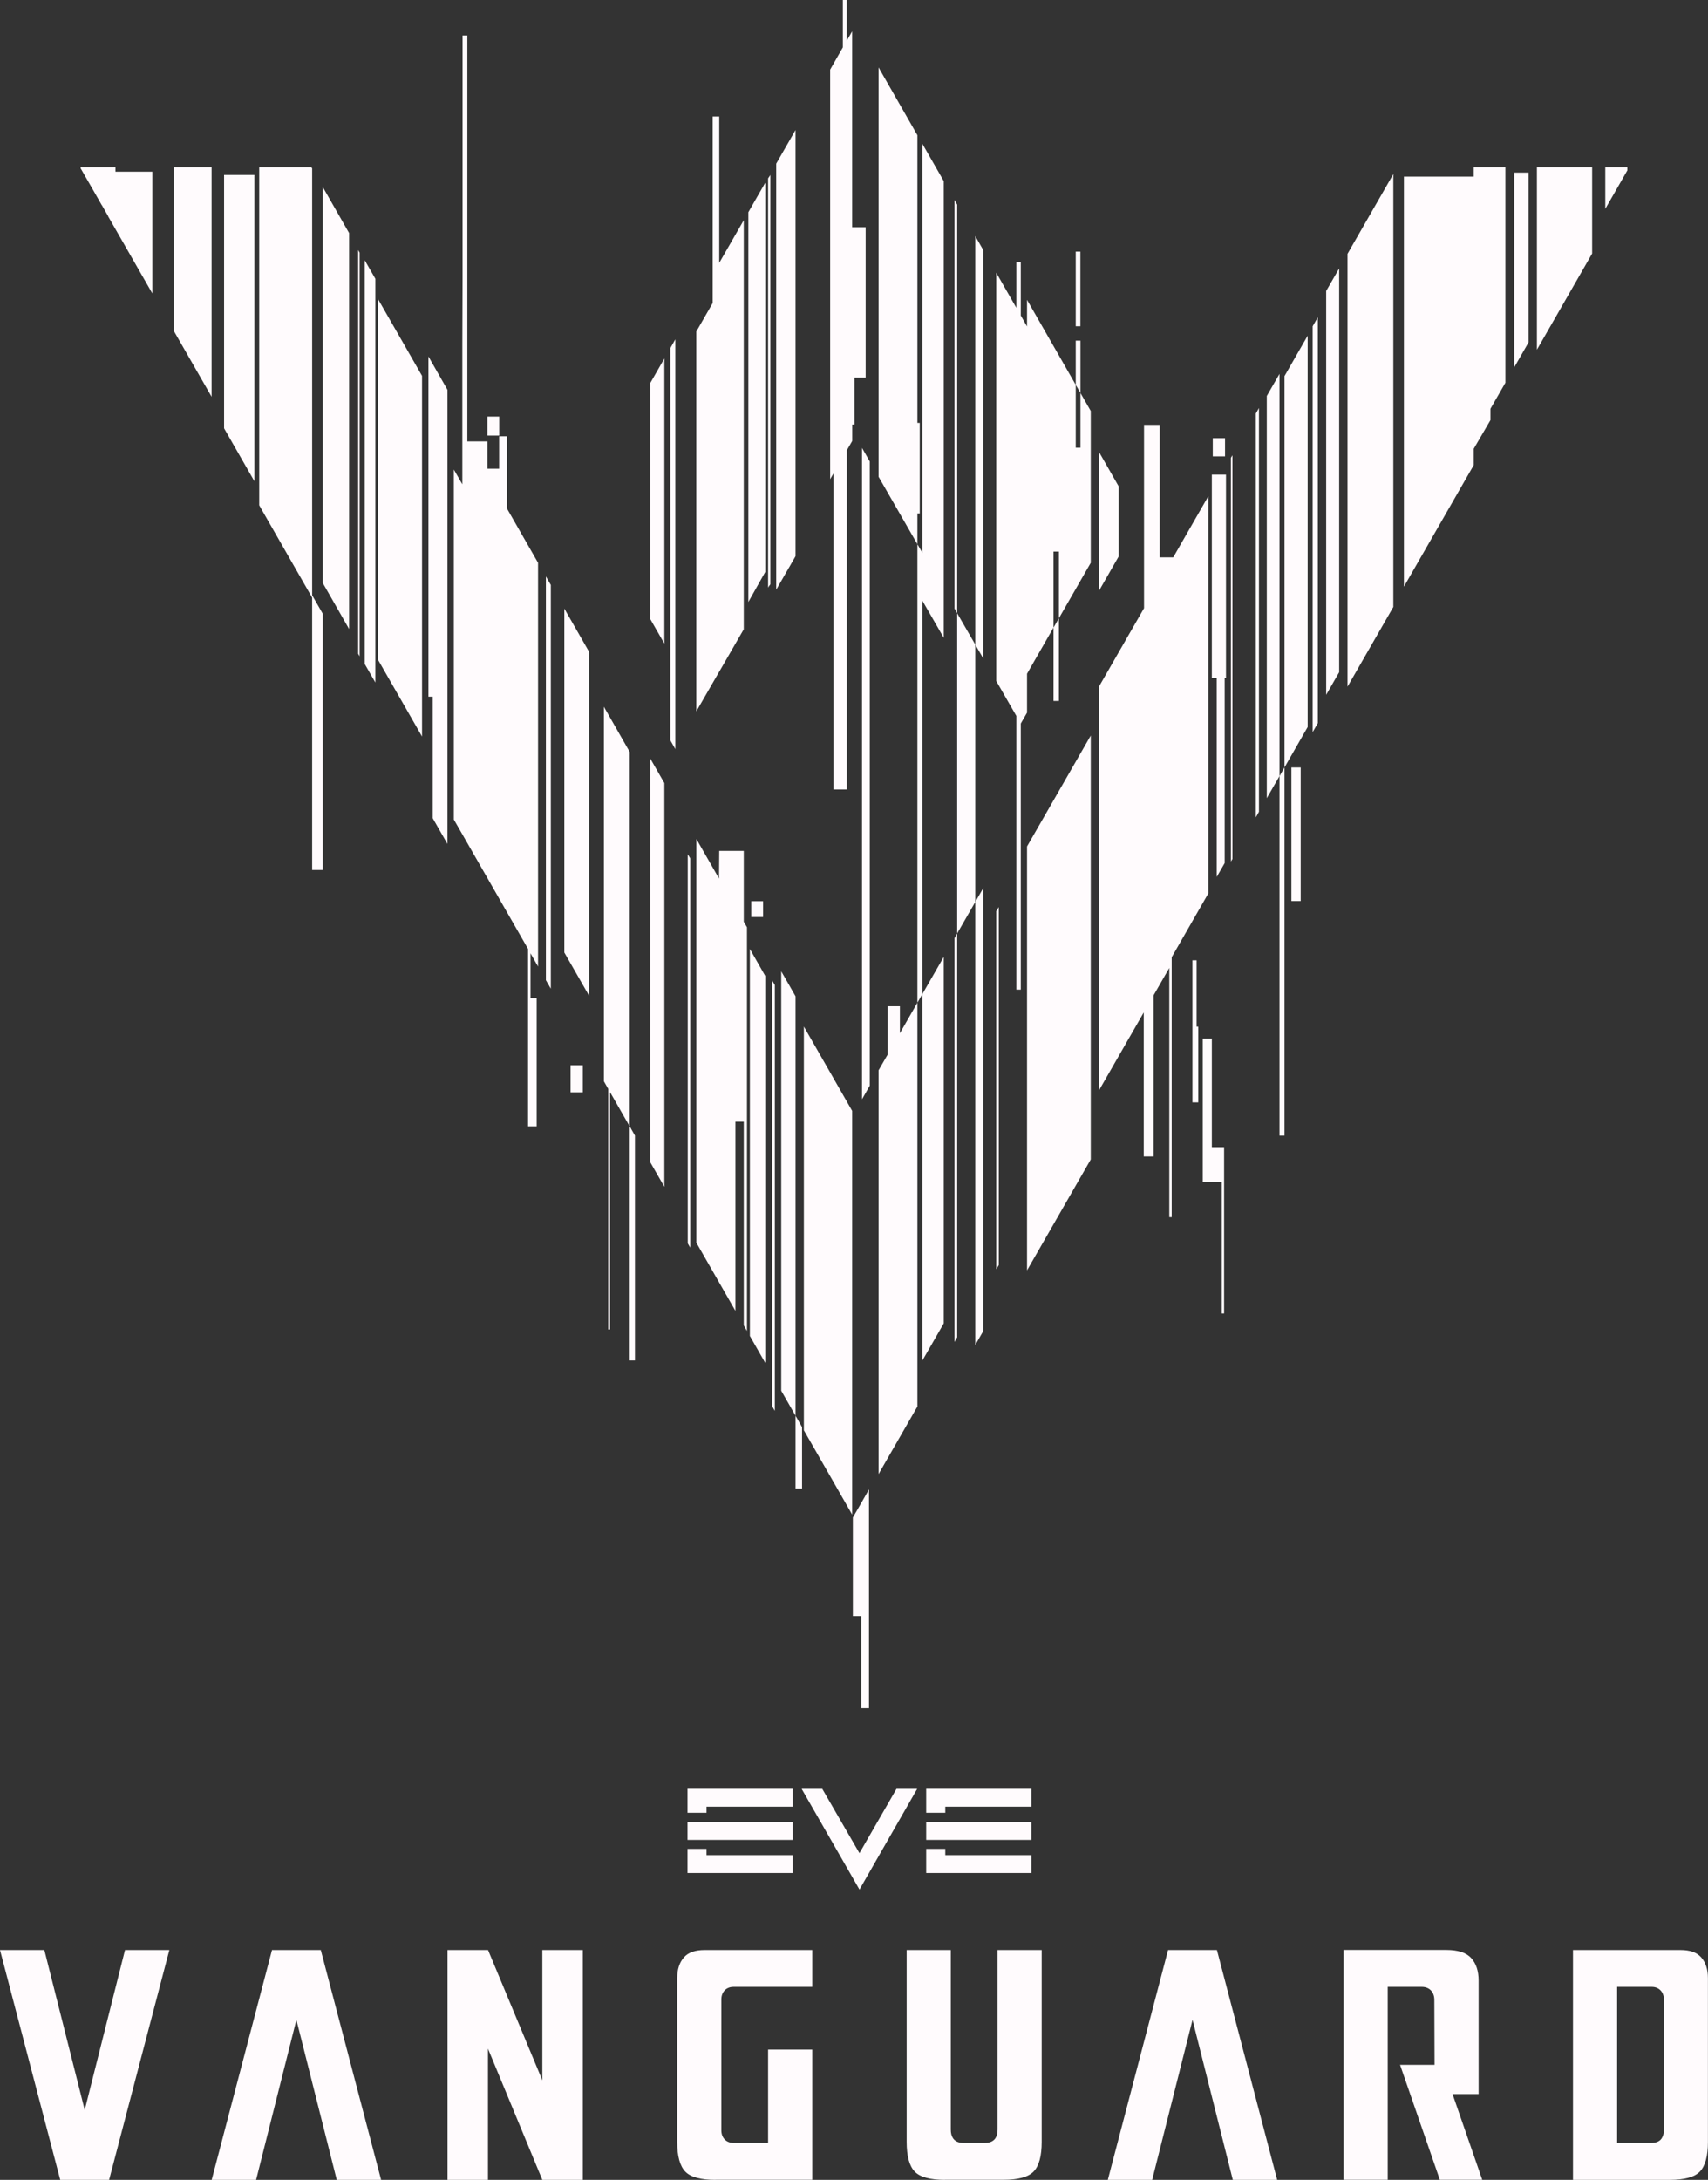 <svg width="196" height="250" viewBox="0 0 196 250" fill="none" xmlns="http://www.w3.org/2000/svg">
<rect x="0" y="0" width="196" height="250" fill="#333333" stroke="none"/>
<g clip-path="url(#clip0_1808_10928)">
<path d="M152.184 79.684L153.674 77.094V30.783L152.184 33.372V79.684Z" fill="#FFFBFD"/>
<path d="M154.633 75.421V78.751L159.889 69.609V66.278V19.967L154.633 29.109V75.421Z" fill="#FFFBFD"/>
<path d="M19.942 37.943L24.282 45.504V19.184H19.942V37.943Z" fill="#FFFBFD"/>
<path d="M108.3 151.774V109.742L105.851 113.997V156.028L108.3 151.774Z" fill="#FFFBFD"/>
<path d="M64.758 109.242L67.599 114.197V74.754L64.758 69.8V109.242Z" fill="#FFFBFD"/>
<path d="M109.533 153.905L109.841 153.364V107.052L109.533 107.594V153.905Z" fill="#FFFBFD"/>
<path d="M111.916 154.255L112.831 152.656V148.168V101.857L111.916 103.447V149.759V154.255Z" fill="#FFFBFD"/>
<path d="M144.112 93.739L144.47 93.106V46.794L144.112 47.427V93.739Z" fill="#FFFBFD"/>
<path d="M138.664 56.903L134.632 63.922H133.083V48.726H132.35H131.283V69.75L130.009 71.965L129.334 73.131L129.109 73.53L128.376 74.804L126.127 78.718V125.029L128.376 121.116L129.109 119.842L129.334 119.442L130.009 118.276L131.25 116.112V132.631H132.35H132.375V114.155L133.308 112.531L134.182 111.007V139.592H134.457V109.784L138.664 102.456V56.903Z" fill="#FFFBFD"/>
<path d="M147.402 88.01L150.059 83.38V38.501L147.402 43.131V88.01Z" fill="#FFFBFD"/>
<path d="M117.855 139.417V145.695L125.169 132.973V126.703V84.355L117.855 97.077V139.417Z" fill="#FFFBFD"/>
<path d="M150.634 83.963L151.225 82.931V36.386L150.634 37.419V83.963Z" fill="#FFFBFD"/>
<path d="M114.323 145.57L114.614 145.087V104.022L114.323 104.505V145.57Z" fill="#FFFBFD"/>
<path d="M78.92 142.606L79.211 143.089V98.451L78.92 97.968V142.606Z" fill="#FFFBFD"/>
<path d="M62.643 112.415L63.209 113.389V67.086L62.643 66.112V112.415Z" fill="#FFFBFD"/>
<path d="M145.369 45.412V91.54L146.827 89.009V42.881L145.369 45.412Z" fill="#FFFBFD"/>
<path d="M176.366 37.594V40.108L182.705 29.076V26.57V19.184H176.366V37.594Z" fill="#FFFBFD"/>
<path d="M173.759 42.14L175.407 39.267V19.8H173.759V42.14Z" fill="#FFFBFD"/>
<path d="M184.213 19.184V23.955L186.745 19.542V19.184H184.213Z" fill="#FFFBFD"/>
<path d="M41.101 74.979L41.268 75.271V28.968L41.101 28.676V74.979Z" fill="#FFFBFD"/>
<path d="M141.254 98.809L141.429 98.518V52.215L141.254 52.506V98.809Z" fill="#FFFBFD"/>
<path d="M69.299 81.057V124.013L69.798 124.888V152.473H70.007V125.254L72.256 129.184V86.228L69.299 81.057Z" fill="#FFFBFD"/>
<path d="M74.622 133.297L76.237 136.112V89.808L74.622 86.994V133.297Z" fill="#FFFBFD"/>
<path d="M43.358 75.629L48.431 84.471V43.106L43.358 34.263V75.629Z" fill="#FFFBFD"/>
<path d="M49.165 79.9H49.656V93.838L51.346 96.786V44.704L49.165 40.883V79.9Z" fill="#FFFBFD"/>
<path d="M170.835 19.184H169.119V20.258H161.105V67.286L169.119 53.339V51.465L171.035 48.185V46.878L172.751 43.897V19.184H171.035H170.835Z" fill="#FFFBFD"/>
<path d="M90.532 112.931L89.649 111.399V159.5L90.532 161.041L91.29 162.365V114.263L90.532 112.931Z" fill="#FFFBFD"/>
<path d="M37.044 66.869L40.06 72.14V26.728L37.044 21.457V66.869Z" fill="#FFFBFD"/>
<path d="M88.608 161.274L88.916 161.807V112.973L88.608 112.44V161.274Z" fill="#FFFBFD"/>
<path d="M74.622 70.999L76.237 73.814V41.116L74.622 43.93V70.999Z" fill="#FFFBFD"/>
<path d="M111.916 73.922L112.831 75.512V28.676L111.916 27.077V73.922Z" fill="#FFFBFD"/>
<path d="M105.851 63.406L105.276 62.415V114.996L105.851 113.997V68.901L108.3 73.147V20.774L105.851 16.503V63.406Z" fill="#FFFBFD"/>
<path d="M109.533 22.931V69.792L109.841 70.333V23.472L109.533 22.931Z" fill="#FFFBFD"/>
<path d="M88.141 67.394C88.2 67.294 88.25 67.202 88.4 67.011V20.075L88.141 20.458V67.385V67.394Z" fill="#FFFBFD"/>
<path d="M92.248 117.735V164.038L95.272 169.309L97.788 173.705V127.402L95.272 123.006L92.248 117.735Z" fill="#FFFBFD"/>
<path d="M91.29 170.724H92.039V163.672L91.29 162.365V170.724Z" fill="#FFFBFD"/>
<path d="M109.841 107.052L111.915 103.447V73.922L109.841 70.333V107.052Z" fill="#FFFBFD"/>
<path d="M97.879 174.022L97.871 174.047V185.337H98.829V195.912H99.72V170.816L98.829 172.381L97.879 174.022Z" fill="#FFFBFD"/>
<path d="M72.256 129.184V156.028H72.297H72.864V130.241L72.297 129.242L72.256 129.184Z" fill="#FFFBFD"/>
<path d="M98.921 126.07L99.812 124.505V52.931L98.921 51.374V126.07Z" fill="#FFFBFD"/>
<path d="M90.531 65.112C90.798 64.654 91.048 64.222 91.289 63.788V14.913L90.531 16.236L89.649 17.768L89.074 18.768V67.627C89.266 67.294 89.457 66.961 89.649 66.636C89.957 66.112 90.24 65.604 90.531 65.104V65.112Z" fill="#FFFBFD"/>
<path d="M146.827 130.241H147.402V88.01L146.827 89.009V130.241Z" fill="#FFFBFD"/>
<path d="M41.851 76.145L43.075 78.276V31.973L41.851 29.842V76.145Z" fill="#FFFBFD"/>
<path d="M86.05 153.214L87.816 156.311V111.932L86.05 108.834V153.214Z" fill="#FFFBFD"/>
<path d="M85.876 69.043L87.816 65.595V20.957L85.876 24.338V69.043Z" fill="#FFFBFD"/>
<path d="M76.929 80.017V84.913L77.495 85.912V81.007V38.918L76.929 39.917V80.017Z" fill="#FFFBFD"/>
<path d="M123.977 28.859H123.445V37.419H123.977V28.859Z" fill="#FFFBFD"/>
<path d="M105.543 58.876V48.501H105.276V15.512L100.82 7.735V54.679L105.276 62.415V58.876H105.543Z" fill="#FFFBFD"/>
<path d="M137.314 110.133H136.839V126.428H137.505V117.744H137.314V110.133Z" fill="#FFFBFD"/>
<path d="M149.259 88.018H148.193V103.339H149.259V88.018Z" fill="#FFFBFD"/>
<path d="M139.063 131.565V119.126H138.022V135.562H140.205V150.641H140.471V131.565H139.063Z" fill="#FFFBFD"/>
<path d="M140.079 54.438H139.621H139.063V56.203V77.769H139.621V100.575L140.537 98.984V77.769H140.687V54.438H140.537H140.079Z" fill="#FFFBFD"/>
<path d="M103.269 115.404H101.861V120.949L100.82 122.748V169.059L105.276 161.307V114.996L103.269 118.493V115.404Z" fill="#FFFBFD"/>
<path d="M140.537 52.34H140.579V50.25H140.537H139.621H139.172V52.34H139.621H140.537Z" fill="#FFFBFD"/>
<path d="M66.882 122.173H65.475V125.271H66.882V122.173Z" fill="#FFFBFD"/>
<path d="M98.046 43.314H99.337V26.062H97.788V3.597L97.171 4.663V0H96.721V5.437L95.264 7.985V54.954C95.355 54.796 95.439 54.654 95.497 54.554L95.638 54.313V90.541H97.18V51.64L97.796 50.575V48.684H98.054V43.314H98.046Z" fill="#FFFBFD"/>
<path d="M82.535 77.036C83.16 75.945 83.785 74.871 84.393 73.822C84.718 73.264 85.034 72.706 85.351 72.165V25.254L84.393 26.919L82.535 30.15V13.364H81.785V34.754L79.903 38.027V81.59C80.786 80.058 81.652 78.559 82.502 77.086C82.51 77.069 82.519 77.052 82.527 77.036H82.535Z" fill="#FFFBFD"/>
<path d="M85.351 97.585H84.393H82.535L82.51 100.758L79.911 96.22V142.523L84.393 150.341V128.643H85.351V152.007L85.717 152.648V106.345L85.351 105.704V97.585Z" fill="#FFFBFD"/>
<path d="M87.566 103.356H86.209V105.171H87.566V103.356Z" fill="#FFFBFD"/>
<path d="M57.286 47.777H55.929V49.958H57.286V47.777Z" fill="#FFFBFD"/>
<path d="M13.253 19.692V19.184H12.404H11.679H11.171H10.746H9.255V19.309L10.746 21.898L11.679 23.53V23.514L12.395 24.763L12.404 24.779V24.804L17.477 33.647V19.692H16.244H13.253Z" fill="#FFFBFD"/>
<path d="M35.82 65.629V19.326L35.736 19.184H29.747V57.952L35.82 68.543V99.775H37.044V70.4L35.82 68.268V65.629Z" fill="#FFFBFD"/>
<path d="M25.715 20.067V49.126L28.956 54.779L29.197 55.204V20.067H28.956H25.715Z" fill="#FFFBFD"/>
<path d="M58.161 50.042H57.278V53.755H55.929V50.624H54.321H53.63V4.072H53.08V31.848L53.055 39.401V55.545L52.08 53.855V93.988L60.593 108.826V129.176H61.585V114.48H60.877V109.334L61.743 110.849V64.546L58.161 58.293V50.042Z" fill="#FFFBFD"/>
<path d="M128.376 55.787L126.127 51.857V67.735L128.376 63.813V55.787Z" fill="#FFFBFD"/>
<path d="M123.986 51.349H123.445V44.138L123.986 45.071V39.067H123.445V44.138L117.855 34.388V37.444L117.139 36.187V30.058H116.63V35.304L114.506 31.599L114.323 31.274V78.102L114.506 78.418L116.63 82.107V95.237V113.497H117.139V94.363V82.981L117.247 82.789L117.855 81.732V78.46V77.269L120.895 71.973V63.256H121.512V70.908L125.169 64.546V50.191V47.136L123.986 45.071V51.349Z" fill="#FFFBFD"/>
<path d="M120.896 80.391H121.512V70.908L120.896 71.973V80.391Z" fill="#FFFBFD"/>
<path d="M78.895 211.016H90.965V208.959H78.895V211.016ZM78.895 207.902H81.077V207.202H90.965V205.146H78.895V207.902ZM81.077 212.04H78.895V214.813H90.965V212.756H81.077V212.04ZM108.475 212.04H106.284V214.813H118.355V212.756H108.475V212.04ZM98.629 212.54C98.371 212.09 94.356 205.154 94.356 205.154H91.99L98.629 216.711L105.251 205.154H102.877C102.877 205.154 98.879 212.098 98.621 212.54M106.284 205.146V207.902H108.475V207.202H118.355V205.146H106.284ZM106.284 211.016H118.355V208.959H106.284V211.016Z" fill="#FFFBFD"/>
<path d="M108.433 250C106.742 250 105.576 249.684 104.968 249.051C104.352 248.41 104.043 247.269 104.043 245.654V223.639H109.108V244.23C109.108 244.638 109.183 244.954 109.35 245.204C109.508 245.454 109.841 245.762 110.549 245.762H113.032C113.74 245.762 114.081 245.454 114.24 245.204C114.398 244.954 114.473 244.629 114.473 244.23V223.639H119.538V245.654C119.538 247.269 119.229 248.41 118.613 249.042C118.005 249.675 116.847 249.992 115.148 249.992H108.433V250Z" fill="#FFFBFD"/>
<path d="M36.811 223.639L43.733 250H38.644L34.012 231.649L29.389 250H24.291L31.213 223.639H36.811Z" fill="#FFFBFD"/>
<path d="M139.647 223.639L146.561 250H141.471L136.848 231.649L132.216 250H127.126L134.04 223.639H139.647Z" fill="#FFFBFD"/>
<path d="M82.102 250C80.411 250 79.245 249.684 78.637 249.051C78.02 248.41 77.712 247.269 77.712 245.654V226.878C77.712 225.845 77.97 225.062 78.495 224.471C79.003 223.905 79.778 223.639 80.861 223.639H93.206V227.868H84.168C83.335 227.868 82.777 228.451 82.777 229.309V244.321C82.777 245.179 83.335 245.762 84.168 245.762H88.141V235.062H93.206V249.992H82.102V250Z" fill="#FFFBFD"/>
<path d="M180.506 250V223.639H192.843C193.934 223.639 194.709 223.913 195.209 224.471C195.733 225.062 195.992 225.845 195.992 226.878V245.654C195.992 247.269 195.683 248.41 195.067 249.051C194.459 249.684 193.293 250 191.602 250H180.498H180.506ZM185.571 245.762H189.494C190.044 245.762 190.435 245.595 190.669 245.262C190.844 245.012 190.935 244.688 190.935 244.271V229.309C190.935 228.451 190.377 227.868 189.544 227.868H185.571V245.762Z" fill="#FFFBFD"/>
<path d="M6.914 250L0 223.639H5.09L9.721 241.99L14.345 223.639H19.434L12.52 250H6.914Z" fill="#FFFBFD"/>
<path d="M169.677 227.152C169.677 226.037 169.393 225.179 168.81 224.546C168.252 223.938 167.294 223.63 165.978 223.63H154.183V249.992H159.247V227.868H163.154C164.029 227.868 164.595 228.451 164.595 229.351L164.62 236.811H160.663L165.228 249.992H170.093L166.686 240.167H169.677V227.144V227.152Z" fill="#FFFBFD"/>
<path d="M62.235 223.639V238.585L56.004 223.639H55.995H51.355V250H55.995V234.954L62.235 250H66.883V223.639H62.235Z" fill="#FFFBFD"/>
</g>
<defs>
<clipPath id="clip0_1808_10928">
<rect width="196" height="250" fill="white"/>
</clipPath>
</defs>
</svg>
